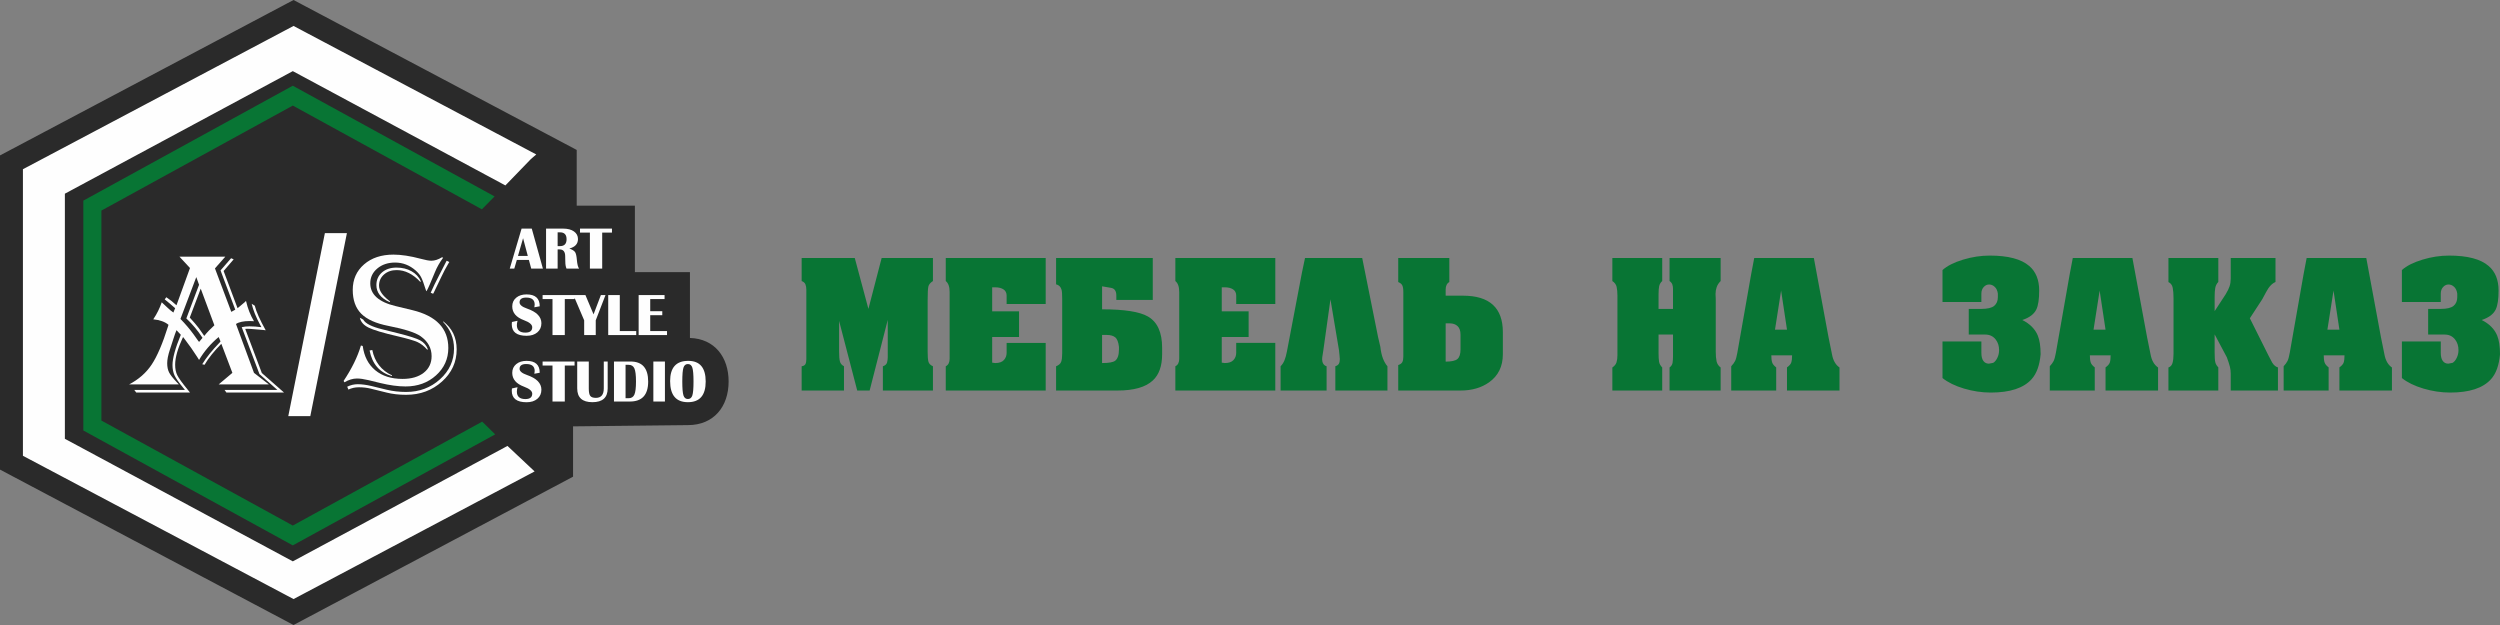 <?xml version="1.0" encoding="UTF-8"?> <svg xmlns="http://www.w3.org/2000/svg" xmlns:xlink="http://www.w3.org/1999/xlink" xmlns:xodm="http://www.corel.com/coreldraw/odm/2003" xml:space="preserve" width="259.946mm" height="64.987mm" version="1.1" style="shape-rendering:geometricPrecision; text-rendering:geometricPrecision; image-rendering:optimizeQuality; fill-rule:evenodd; clip-rule:evenodd" viewBox="0 0 27488.66 6872.17"><rect x="0" y="0" width="27488.66" height="6872.17" fill="#808080" stroke="none"/> <defs> <style type="text/css"> .fil2 {fill:#FEFEFE} .fil0 {fill:#2A2A2A} .fil1 {fill:#087534} .fil5 {fill:white} .fil3 {fill:#FEFEFE;fill-rule:nonzero} .fil4 {fill:#087534;fill-rule:nonzero} </style> </defs> <g id="Слой_x0020_1">  <path class="fil0" d="M6301.06 5241.37l-3073.53 1630.79 -3227.53 -1708.81 0 -3454.49 3227.54 -1708.86 3113.68 1648.58 0 612.99 639.8 0 0 548.32 0 182.36 605.26 0 0 723.74c272.82,8.96 425.2,211.99 425.2,478.98 0,274.9 -162.31,479.29 -447.63,479.29l-1262.79 13.68 0 553.43z"></path> <polygon class="fil1" points="5437.93,2159.72 3219.4,942.59 916.28,2206.11 916.28,4733.32 3219.38,5996.82 5444.69,4776 5302.11,4635.99 3219.38,5778.64 1115.13,4624.18 1115.13,2315.23 3219.4,1160.77 5260.89,2280.8 5298.55,2301.48 5319,2280.62 "></polygon> <polygon class="fil2" points="5556.88,2038.82 3219.58,782.12 713.31,2129.66 713.31,4824.74 3219.56,6172.28 5579.95,4903.17 5878.18,5183.55 3227.53,6586.94 252.07,5011.59 252.07,1860.62 3227.54,285.22 5896.43,1698.31 5837.57,1748.87 "></polygon> <path class="fil3" d="M3956.69 3493.73l37.34 20.55c23.9,43.31 94.1,78.79 210.99,107.18l176.26 44.06c119.51,29.87 199.05,55.64 239,76.93 39.58,21.65 67.96,54.14 84.78,97.84l-7.85 4.47c-32.87,-37.71 -68.34,-65.72 -106.43,-83.28 -38.46,-17.17 -112.03,-38.83 -220.69,-64.22 -157.6,-36.6 -263.27,-68.34 -317.04,-94.86 -54.15,-26.52 -86.27,-62.74 -96.35,-108.68z"></path> <path class="fil3" d="M4093.36 3848.12c26.89,131.45 99.34,224.44 216.59,278.96l0 8.96c-135.55,-39.58 -217.71,-133.69 -246.08,-282.31l29.49 -5.6z"></path> <path class="fil3" d="M4872.34 3532.94c99.33,75.07 149,178.13 149,308.84 0,139.29 -54.14,257.29 -162.07,354.02 -107.93,96.72 -239,145.27 -393.6,145.27 -78.79,0 -150.12,-8.22 -213.6,-24.28l-175.14 -43.32c-40.71,-10.08 -84.4,-15.3 -131.07,-15.3 -41.83,0 -79.92,8.59 -115.02,25.39l-13.07 -31.73c38.09,-18.3 76.55,-27.26 116.14,-27.26 43.68,0 93.72,6.71 150.11,19.79l168.79 41.08c67.22,16.05 137.8,24.27 212.49,24.27 146.02,0 270.36,-46.68 373.06,-139.66 102.7,-92.99 153.86,-205.39 153.86,-337.22 0,-111.65 -39.96,-209.5 -119.88,-293.14l0 -6.73z"></path> <path class="fil3" d="M4620.64 3098.63c-80.65,-85.89 -166.92,-128.83 -259.54,-128.83 -55.63,0 -101.95,16.06 -138.54,48.18 -36.6,32.12 -54.89,73.19 -54.89,122.86 0,54.14 37.72,109.42 112.77,166.55l8.97 5.6 -5.6 8.59c-96.72,-42.95 -145.27,-105.31 -145.27,-187.09 0,-56.77 20.55,-103.07 61.25,-138.92 41.08,-35.48 94.47,-53.4 160.21,-53.4 62.73,0 117.62,13.44 164.68,39.96 47.43,26.51 81.79,63.85 103.81,112.02l-7.85 4.48z"></path> <path class="fil3" d="M4940.31 2880.92l-10.08 16.43c-29.88,50.41 -55.27,98.96 -76.56,144.9 -50.78,107.55 -79.91,167.29 -86.26,179.62l-5.6 7.85 -26.14 -10.84 4.48 -10.08c20.91,-48.18 51.53,-110.91 91.86,-188.59l74.31 -144.51 5.6 -8.96 28.38 14.18z"></path> <path class="fil3" d="M4872.34 2833.87c-37.72,51.16 -68.33,104.55 -90.74,160.21 -44.45,109.41 -73.94,176.63 -88.51,201.65l-5.59 6.34c-2.99,-7.84 -5.23,-13.81 -6.73,-18.29 -20.17,-65.35 -36.97,-110.54 -50.41,-135.93 -13.07,-25.4 -32.87,-49.67 -59.01,-72.83 -66.47,-58.63 -142.28,-88.12 -227.05,-88.12 -78.04,0 -143.39,21.65 -195.3,64.97 -51.9,43.31 -77.67,97.84 -77.67,163.19 0,122.49 92.61,205.76 277.46,250.2l185.23 44.82c263.64,63.48 395.46,202.03 395.46,416.38 0,119.49 -45.19,219.58 -135.19,300.99 -89.99,81.03 -201.65,121.74 -334.21,121.74 -83.28,0 -176.27,-12.69 -278.96,-37.72l-128.08 -31.36c-51.91,-12.32 -94.49,-18.29 -128.09,-18.29 -44.45,0 -90.37,13.81 -137.8,41.82l-8.96 -15.31c90.74,-136.3 154.22,-266.26 190.45,-389.49l19.79 5.6c15.31,114.27 61.25,203.14 137.8,266.62 76.55,63.49 176.64,95.23 300.24,95.23 97.84,0 175.52,-22.78 233.03,-67.96 57.52,-45.19 86.27,-106.05 86.27,-182.6 0,-88.13 -39.96,-160.96 -120.25,-218.45 -57.52,-40.71 -175.89,-78.8 -354.39,-113.9 -137.8,-26.89 -237.51,-71.71 -299.5,-134.44 -61.99,-62.74 -92.98,-149.75 -92.98,-261.41 0,-115.02 41.45,-208.38 124.35,-280.45 82.54,-71.7 190.46,-107.55 323.4,-107.55 85.15,0 184.86,15.31 298.75,45.56 53.03,14.57 92.61,21.67 118,21.67 35.86,0 75.07,-12.7 117.26,-38.1l11.95 5.23z"></path> <path class="fil3" d="M2801.28 3361.16c16.05,65.72 56.38,155.72 120.25,270.36 -15.68,-2.24 -25.02,-3.36 -27.26,-3.36l-88.51 -7.47c-39.95,-3.73 -69.45,-5.6 -87.38,-5.6 -2.98,0 -10.46,0.38 -22.03,1.12l182.6 485.1 244.22 215.1 -633.72 0 -20.54 -29.13 580.69 0 -196.8 -174.02 -194.93 -515.72c25.02,-6.34 53.4,-9.33 85.52,-9.33 39.21,0 83.28,2.98 131.44,9.33l-13.44 -23.9c-46.68,-86.26 -78.04,-163.93 -94.1,-233.4l33.99 20.92z"></path> <path class="fil3" d="M2477.5 2821.91l-113.89 129.21 179.62 478 43.69 -24.27 -162.08 -431.69 116.14 -133.7 28.38 11.96 -110.54 128.46 153.1 408.53c8.97,-6.34 14.19,-10.46 15.31,-11.95l36.23 -30.62c22.04,-17.54 35.85,-29.87 41.45,-37.34 19.05,83.28 48.17,157.58 87.75,223.31 -21.28,-1.11 -36.59,-1.86 -45.93,-1.86 -69.47,0 -120.25,10.83 -151.99,32.49l197.92 537.38 163.94 126.96 -552.31 0 150.87 -126.96 -121.37 -319.66c-80.29,81.03 -141.9,157.97 -184.86,231.15l-25.39 -6.71c43.32,-71.33 107.18,-151.25 192.69,-239.75l8.59 -10.83 -20.54 -48.17c-87.01,72.44 -158.71,156.09 -215.47,251.69l-19.8 -31.75c-38.09,-60.5 -86.63,-129.57 -145.64,-206.88l-10.83 -13.06c-57.89,124.72 -86.64,226.3 -86.64,304.35 0,45.93 7.85,84.76 23.9,116.5 15.68,31.75 54.14,84.77 115.02,159.09 4.85,6.73 13.07,16.8 24.27,30.62l-590.77 0 -22.04 -29.13 557.16 0 -19.03 -23.15c-48.18,-58.26 -79.92,-103.82 -95.23,-136.31 -14.94,-32.49 -22.42,-70.58 -22.42,-114.27 0,-74.31 30.62,-185.22 91.5,-332.73l-47.81 -50.41c-9.71,23.16 -21.66,57.52 -36.22,102.7l-36.23 111.65c-19.79,59.75 -29.49,109.43 -29.49,149 0,40.71 7.1,74.69 20.91,101.58 13.82,27.26 42.94,63.86 87.38,110.54 4.48,4.48 10.84,11.57 19.8,20.91l-547.08 0c104.19,-54.14 187.1,-126.59 247.97,-217.71 60.87,-91.11 121,-231.89 180.74,-422.34l4.47 -15.31c-38.46,-32.87 -94.47,-53.03 -167.29,-60.5 39.96,-59.76 70.95,-122.12 92.98,-187.09 10.09,9.71 16.43,15.3 18.67,17.54l49.29 45.94c16.43,16.05 36.6,32.49 60.13,49.29l19.42 -48.17 -13.07 -10.83c-36.22,-32.12 -66.84,-57.89 -91.86,-77.68l-9.71 -7.84 17.54 -23.9c38.47,25.39 75.81,54.89 111.66,88.5l148.63 -409.65 -116.13 -125.11 504.5 0zm-270.36 351.78l-120.25 317.8c6.73,7.09 10.09,11.57 10.83,13.07l45.2 50.41c23.9,26.14 54.51,66.84 91.86,122.49l10.83 16.43c31.36,-39.59 68.7,-78.42 111.66,-117.26l-150.13 -402.94zm-48.92 -126.96l-174.02 460.06c55.26,56.77 103.06,113.16 143.4,168.42l50.04 70.21c0.74,0.74 4.47,5.22 11.2,14.19 6.34,-6.73 10.09,-10.84 10.83,-12.33l15.31 -18.29c2.24,-2.98 6.34,-7.84 11.95,-14.19 -51.16,-78.79 -110.54,-150.12 -178.13,-213.61l140.04 -370.06 -30.62 -84.4z"></path> <path class="fil3" d="M5847.1 2513.64l122.35 439.93 -128.18 0 -26.05 -95.64 -132.35 0 -28.03 95.64 -49.9 0 130.15 -439.93 112.01 0zm-151.69 300.1l107.95 0 -51.88 -194.35 -56.07 194.35zm308.78 139.83l0 -439.93 188.85 0c49.14,0 88.5,10.33 117.84,31.11 29.46,20.77 44.19,48.58 44.19,83.54 0,53.31 -31.54,88.16 -94.75,104.21 32.42,12.09 53.42,25.28 62.98,39.57 9.56,14.4 16.05,42.32 19.46,83.66 4.06,49.35 12.31,82.01 24.73,97.84l-138.4 0c-8.79,-20.34 -13.19,-45.84 -13.19,-76.3l-0.67 -26.06 -0.66 -32.75c0,-50.68 -20.45,-75.96 -61.23,-75.96l-21.88 0 0 211.06 -127.3 0zm127.3 -247.34l25.73 0c48.37,0 72.54,-25.28 72.54,-75.85 0,-50.57 -24.17,-75.85 -72.54,-75.85l-25.73 0 0 151.71zm597.46 -192.59l0 44.18 -107.51 0 0 395.75 -135.21 0 0 -395.75 -108.82 0 0 -44.18 351.55 0zm-794.23 854.13l-59.26 10.99c2.53,-11.86 3.74,-21.76 3.74,-29.79 0,-51.34 -31.01,-76.95 -92.89,-76.95 -48.92,0 -73.33,17.6 -73.33,52.87 0,26.38 27.38,49.04 82.01,67.94 105.42,36.27 158.08,90.03 158.08,161.15 0,41.66 -14.85,75.09 -44.41,100.38 -29.68,25.17 -69.03,37.82 -118.17,37.82 -108.82,0 -163.24,-42.11 -163.24,-126.42 0,-6.82 0.66,-15.28 1.87,-25.4l61.45 -13.51c-4.84,18.69 -7.26,34.84 -7.26,48.59 0,54.52 31.23,81.77 93.77,81.77 50.03,0 75.09,-19.67 75.09,-58.91 0,-29.25 -29.91,-54.97 -89.82,-77.06 -86.5,-31.77 -129.82,-82.56 -129.82,-152.36 0,-39.58 14.4,-71.35 43.31,-95.53 28.91,-24.18 66.83,-36.27 113.88,-36.27 96.63,0 145,43.53 145,130.7zm382.99 -123.45l0 44.19 -107.51 0 0 395.74 -135.21 0 0 -395.74 -108.82 0 0 -44.19 351.55 0zm340.12 0l-107.29 277.67 0 162.26 -127.3 0 0 -162.26 -118.5 -277.67 132.35 0 89.37 212.27 80.47 -212.27 50.9 0zm157.09 0l0 395.74 180.72 0 0 44.19 -308.02 0 0 -439.93 127.3 0zm492.25 0l0 44.19 -157.64 0 0 133.23 132.58 0 0 44.19 -132.58 0 0 174.12 184.68 0 0 44.19 -311.98 0 0 -439.93 284.94 0zm-1372.44 854.13l-59.26 10.99c2.53,-11.86 3.74,-21.76 3.74,-29.79 0,-51.33 -31.01,-76.95 -92.89,-76.95 -48.92,0 -73.33,17.6 -73.33,52.88 0,26.38 27.38,49.02 82.01,67.93 105.42,36.27 158.08,90.03 158.08,161.16 0,41.66 -14.85,75.08 -44.41,100.36 -29.68,25.17 -69.03,37.82 -118.17,37.82 -108.82,0 -163.24,-42.11 -163.24,-126.42 0,-6.81 0.66,-15.28 1.87,-25.39l61.45 -13.53c-4.84,18.69 -7.26,34.84 -7.26,48.59 0,54.52 31.23,81.79 93.77,81.79 50.03,0 75.09,-19.68 75.09,-58.92 0,-29.24 -29.91,-54.97 -89.82,-77.06 -86.5,-31.77 -129.82,-82.56 -129.82,-152.36 0,-39.58 14.4,-71.35 43.31,-95.53 28.91,-24.18 66.83,-36.27 113.88,-36.27 96.63,0 145,43.54 145,130.7zm382.99 -123.45l0 44.19 -107.51 0 0 395.74 -135.21 0 0 -395.74 -108.82 0 0 -44.19 351.55 0zm364.08 0l0 295.37c0,101.24 -55.95,151.81 -167.86,151.81 -111.47,0 -167.2,-50.57 -167.2,-151.81l0 -295.37 127.3 0 0 299.22c0,38.69 5.49,65.08 16.59,79.26 11.11,14.18 31.56,21.21 61.46,21.21 57.93,0 86.84,-34.73 86.84,-104.32l0 -295.37 42.87 0zm69.25 439.93l0 -439.93 182.03 0c129.28,0 193.92,73.43 193.92,220.41 0,146.31 -66.95,219.52 -200.95,219.52l-175 0zm127.3 -36.27l33.52 0c30.56,0 51.77,-13.3 63.54,-39.79 11.76,-26.61 17.69,-74.65 17.69,-144.12 0,-69.36 -5.83,-117.4 -17.48,-143.78 -11.65,-26.49 -32.97,-39.68 -63.76,-39.68l-33.52 0 0 367.38zm432.89 -403.66l0 439.93 -127.3 0 0 -439.93 127.3 0zm256.13 -7.25c128.07,0 192.05,75.75 192.05,227.22 0,151.48 -65.18,227.22 -195.56,227.22 -130.38,0 -195.57,-77.49 -195.57,-232.38 0,-148.08 66.4,-222.06 199.08,-222.06zm-3.51 34.95c-24.08,0 -40.46,13.31 -48.92,39.8 -8.46,26.49 -12.75,77.28 -12.75,152.47 0,75.2 4.29,125.98 12.75,152.47 8.46,26.49 24.84,39.8 48.92,39.8 24.07,0 40.45,-13.31 48.92,-39.8 8.46,-26.49 12.75,-77.27 12.75,-152.47 0,-74.96 -4.29,-125.75 -12.75,-152.36 -8.47,-26.6 -24.85,-39.91 -48.92,-39.91z"></path> <path class="fil4" d="M10258.1 4294.02l-550.56 0 0 -266.32c25.37,-8.95 40.66,-22.75 45.88,-41.4 5.22,-18.65 7.84,-37.68 7.84,-57.07l0 -411.79 -199.19 776.59 -136.52 0 -199.19 -765.4 0 336.82c0,49.25 2.98,85.42 8.96,108.55 5.96,23.5 20.89,41.03 44.75,52.97l0 267.07 -465.51 0 0 -266.69c20.9,-2.98 34.7,-10.82 41.41,-23.5 6.71,-12.68 10.07,-30.96 10.07,-54.83l0 -764.66c0,-22.39 -3.35,-41.78 -10.07,-58.19 -6.71,-16.41 -20.51,-28.35 -41.41,-35.81l0 -253.28 584.13 0 149.95 559.51 145.47 -559.51 563.99 0 0 253.28c-28.35,17.9 -45.14,38.05 -50.36,60.42 -5.22,22.39 -7.84,74.22 -7.84,154.79l0 560.26c0,53.71 2.98,91.39 8.96,112.27 5.96,20.89 22.38,37.3 49.24,49.24l0 266.69zm1239.86 0l-1098.86 0 0 -266.69c14.92,-7.46 25.74,-18.27 32.45,-32.45 6.7,-14.17 10.07,-30.95 10.07,-50.36l0 -733.33c0,-58.18 -14.17,-98.47 -42.52,-120.85l0 -253.28 1098.86 0 0 505.8 -429.69 0 0 -91.76c0,-31.33 -11.57,-54.46 -34.7,-69.38 -23.13,-14.92 -52.59,-22.39 -88.39,-22.39l-35.82 0 0 264.09 295.43 0 0 281.99 -295.43 0 0 282 33.57 4.47c43.27,0 74.97,-10.82 95.12,-32.82 20.13,-21.64 30.21,-48.49 30.21,-80.2l0 -108.54 429.69 0 0 523.69zm1280.16 -399.48c0,130.18 -34.32,226.79 -102.96,289.45 -79.08,73.48 -208.13,110.03 -387.17,110.03l-675.88 0 0 -266.69c29.84,-11.94 48.5,-28.35 55.95,-49.24 7.46,-20.89 11.19,-51.85 11.19,-92.13l0 -600.54c0,-49.24 -2.23,-82.44 -6.71,-98.85 -8.95,-32.82 -29.09,-52.96 -60.42,-60.42l0 -289.08 1063.06 0 0 461.04 -400.6 0 0 -49.24c0,-49.24 -19.39,-77.22 -58.56,-83.92 -38.79,-6.71 -71.61,-12.32 -98.1,-16.79l0 252.91c244.69,0 412.54,26.11 503.56,78.7 104.45,59.68 156.66,174.94 156.66,345.4l0 69.38zm-474.47 -54.83l0 -25c-5.96,-52.96 -19.76,-88.02 -41.4,-105.56 -21.64,-17.53 -51.85,-26.11 -90.64,-26.11l-53.72 0 0 308.85c73.11,0 120.86,-8.21 143.23,-24.99 28.35,-21.27 42.52,-63.42 42.52,-127.19zm1718.81 454.31l-1098.87 0 0 -266.69c14.92,-7.46 25.74,-18.27 32.45,-32.45 6.71,-14.17 10.07,-30.95 10.07,-50.36l0 -733.33c0,-58.18 -14.17,-98.47 -42.52,-120.85l0 -253.28 1098.87 0 0 505.8 -429.7 0 0 -91.76c0,-31.33 -11.56,-54.46 -34.69,-69.38 -23.13,-14.92 -52.6,-22.39 -88.4,-22.39l-35.81 0 0 264.09 295.42 0 0 281.99 -295.42 0 0 282 33.57 4.47c43.26,0 74.97,-10.82 95.11,-32.82 20.14,-21.64 30.21,-48.49 30.21,-80.2l0 -108.54 429.7 0 0 523.69zm1233.15 0l-572.93 0 0 -267.07c19.39,-5.97 32.44,-15.29 39.16,-27.98 6.71,-12.68 10.08,-29.46 10.08,-50.36 0,-10.44 -1.12,-24.24 -3.36,-41.4 -2.24,-17.15 -4.1,-35.81 -5.59,-55.2l-94 -560.63 -78.33 560.63c0,4.47 -2.24,18.64 -6.71,42.89 -4.47,23.88 -6.71,42.52 -6.71,55.95 0,17.9 4.1,33.94 12.31,48.12 8.21,14.18 20.51,23.51 36.93,27.98l0 267.07 -505.79 0 0 -266.69c17.9,-17.9 32.07,-39.54 42.52,-64.91 10.44,-25.36 19.39,-57.81 26.85,-96.6l165.62 -869.48 33.56 -159.28 628.89 0 174.57 869.85 24.62 105.19c5.96,52.23 15.66,95.49 29.09,130.19 13.43,34.32 29.84,62.67 49.24,85.04l0 266.69zm1268.96 -399.11c0,134.28 -50.73,237.6 -152.18,309.23 -85.04,60.05 -189.49,89.89 -313.33,89.89l-684.83 0 0 -280.12c22.38,-7.46 37.3,-18.27 44.76,-32.45 7.46,-14.17 11.19,-33.93 11.19,-59.67l0 -710.58c0,-37.3 -4.47,-63.04 -13.43,-77.21 -8.95,-14.18 -23.13,-24.99 -42.52,-32.45l0 -264.46 561.74 0 0 264.09c-26.85,14.92 -40.28,42.52 -40.28,82.8l0 67.15 190.23 0c292.43,0 438.65,133.91 438.65,401.35l0 242.45zm-465.51 -53.71l0 -161.89c0,-42.15 -10.81,-73.1 -32.44,-93.62 -21.64,-20.14 -50.36,-30.21 -86.16,-30.21l-44.76 0 0 420.75c62.67,0 105.56,-9.33 128.68,-27.98 23.13,-19.02 34.69,-54.46 34.69,-107.05zm2860.2 452.82l-561.74 0 0 -253.64c19.39,-13.8 30.58,-31.71 33.56,-54.09 2.98,-22.38 4.47,-44.01 4.47,-65.28l0 -242.45 -158.9 0 0 199.93c0,43.27 1.86,76.47 5.59,98.84 3.73,22.39 15.29,43.27 34.7,63.05l0 253.64 -548.32 0 0 -253.27c23.88,-16.41 39.17,-35.44 45.88,-57.07 6.7,-21.64 10.07,-48.12 10.07,-79.82l0 -652.02c0,-38.79 -2.98,-71.61 -8.96,-97.72 -5.96,-26.11 -21.63,-47.37 -46.99,-63.79l0 -253.28 548.32 0 0 252.91c-17.91,16.41 -29.1,35.44 -33.57,57.06 -4.47,21.64 -6.71,51.85 -6.71,90.65l0 158.9 158.9 0 0 -223.8c0,-16.41 -2.6,-31.7 -7.83,-45.87 -5.22,-14.18 -15.3,-26.49 -30.21,-36.93l0 -252.91 561.74 0 0 253.28c-20.89,20.89 -35.44,43.27 -43.64,67.14 -8.21,23.88 -12.31,48.87 -12.31,74.22l2.24 60.43 0 573.68c0,43.26 2.98,79.08 8.95,106.68 5.96,27.6 20.89,50.36 44.76,68.26l0 253.27zm1307.01 0l-577.41 0 0 -254.39c25.37,-17.9 41.03,-36.18 47,-54.09 5.96,-17.9 8.95,-44.01 8.95,-78.7l-228.28 0c0,32.82 2.98,58.93 8.95,77.59 5.97,18.64 20.9,37.3 44.76,55.2l0 254.39 -494.6 0 0 -266.69c19.39,-20.89 33.57,-40.28 42.52,-58.19 8.96,-17.9 17.16,-48.12 24.62,-89.89l152.19 -865 33.56 -177.18 655.74 0 161.14 869.85 38.05 188c11.94,67.51 39.54,116 82.81,145.85l0 253.27zm-577.41 -669.17l-64.9 -429.69 -67.15 429.69 132.05 0zm2788.58 270.43c-10.45,120.86 -43.27,211.88 -98.47,273.42 -88.03,98.47 -237.97,147.71 -449.84,147.71 -96.98,0 -194.71,-14.55 -293.18,-43.64 -98.47,-29.47 -177.55,-67.89 -237.23,-116l0 -402.1 427.46 0 0 124.21c0,40.66 7.47,70.87 22.39,90.27 14.91,19.77 35.06,29.47 60.42,29.47l46.99 -8.95c17.9,-10.45 33.19,-29.1 45.88,-55.21 12.68,-26.48 19.02,-54.46 19.02,-84.67 0,-45.13 -11.94,-83.18 -35.81,-114.88 -28.35,-37.68 -67.15,-56.32 -116.39,-56.32l-181.28 0 0 -282 138.76 0c67.14,0 114.14,-11.19 140.99,-33.56 26.86,-22.39 40.29,-54.46 40.29,-96.24l0 -38.05c-4.47,-32.82 -16.04,-57.81 -34.7,-74.97 -18.64,-17.15 -39.16,-25.73 -61.54,-25.73 -22.38,0 -42.14,9.32 -59.3,27.97 -17.16,18.65 -25.74,42.89 -25.74,72.73l0 91.76 -427.46 0 0 -351.37c52.22,-46.25 127.57,-84.3 226.05,-114.13 98.47,-29.84 196.19,-44.76 293.17,-44.76 201.43,0 346.15,38.05 434.18,114.13 73.11,62.3 109.67,152.56 109.67,270.43 0,95.12 -10.45,164.5 -31.33,207.77 -25.37,52.22 -76.85,90.64 -154.42,116 83.55,41.77 140.24,98.84 170.08,170.45 20.89,50.73 31.33,119.37 31.33,206.27zm1291.35 398.74l-577.41 0 0 -254.39c25.36,-17.9 41.03,-36.18 46.99,-54.09 5.97,-17.9 8.96,-44.01 8.96,-78.7l-228.28 0c0,32.82 2.98,58.93 8.95,77.59 5.97,18.64 20.9,37.3 44.76,55.2l0 254.39 -494.6 0 0 -266.69c19.39,-20.89 33.56,-40.28 42.52,-58.19 8.95,-17.9 17.15,-48.12 24.62,-89.89l152.18 -865 33.57 -177.18 655.74 0 161.14 869.85 38.05 188c11.94,67.51 39.54,116 82.81,145.85l0 253.27zm-577.41 -669.17l-64.91 -429.69 -67.14 429.69 132.05 0zm1895.61 669.17l-519.22 0 0 -187.25c0,-25.36 -2.98,-50.36 -8.96,-74.22 -5.96,-24.25 -17.15,-58.56 -33.56,-103.7l-134.29 -252.52 0 200.68c0,52.59 2.61,88.77 7.84,108.17 5.22,19.39 16.04,37.68 32.45,54.09l0 254.76 -548.32 0 0 -253.27c22.39,-7.47 37.31,-23.88 44.76,-49.24 7.46,-25.37 11.19,-60.05 11.19,-103.33l0 -609.49c0,-46.25 -2.98,-84.67 -8.95,-114.51 -5.97,-29.84 -21.64,-50.73 -47,-62.67l0 -264.46 548.32 0 0 262.97c-17.9,19.39 -29.1,41.4 -33.57,66.02 -4.47,24.25 -6.71,56.7 -6.71,96.98l0 158.16 120.86 -185.01c20.89,-34.32 35.44,-63.79 43.64,-89.16 8.21,-25.36 12.31,-53.71 12.31,-84.67l0 -225.29 492.36 0 0 263.34c-28.35,11.94 -54.46,34.7 -78.33,69.01 -13.43,20.89 -35.81,60.79 -67.14,120.48l-136.52 209.63 203.66 407.32c22.38,43.64 36.56,70.49 42.52,80.94 17.9,28.72 38.79,45.88 62.67,51.85l0 254.39zm1253.3 0l-577.41 0 0 -254.39c25.36,-17.9 41.03,-36.18 46.99,-54.09 5.97,-17.9 8.96,-44.01 8.96,-78.7l-228.28 0c0,32.82 2.98,58.93 8.95,77.59 5.97,18.64 20.9,37.3 44.76,55.2l0 254.39 -494.6 0 0 -266.69c19.39,-20.89 33.56,-40.28 42.52,-58.19 8.96,-17.9 17.16,-48.12 24.62,-89.89l152.18 -865 33.57 -177.18 655.74 0 161.14 869.85 38.05 188c11.94,67.51 39.54,116 82.81,145.85l0 253.27zm-577.41 -669.17l-64.91 -429.69 -67.14 429.69 132.05 0zm1765.8 270.43c-10.45,120.86 -43.27,211.88 -98.47,273.42 -88.03,98.47 -237.97,147.71 -449.85,147.71 -96.98,0 -194.7,-14.55 -293.17,-43.64 -98.47,-29.47 -177.55,-67.89 -237.23,-116l0 -402.1 427.46 0 0 124.21c0,40.66 7.46,70.87 22.38,90.27 14.92,19.77 35.07,29.47 60.43,29.47l46.99 -8.95c17.9,-10.45 33.19,-29.1 45.88,-55.21 12.68,-26.48 19.02,-54.46 19.02,-84.67 0,-45.13 -11.94,-83.18 -35.82,-114.88 -28.34,-37.68 -67.14,-56.32 -116.38,-56.32l-181.28 0 0 -282 138.76 0c67.14,0 114.14,-11.19 140.99,-33.56 26.86,-22.39 40.29,-54.46 40.29,-96.24l0 -38.05c-4.48,-32.82 -16.04,-57.81 -34.7,-74.97 -18.64,-17.15 -39.16,-25.73 -61.54,-25.73 -22.38,0 -42.15,9.32 -59.3,27.97 -17.16,18.65 -25.74,42.89 -25.74,72.73l0 91.76 -427.46 0 0 -351.37c52.22,-46.25 127.56,-84.3 226.05,-114.13 98.47,-29.84 196.19,-44.76 293.17,-44.76 201.43,0 346.15,38.05 434.18,114.13 73.11,62.3 109.66,152.56 109.66,270.43 0,95.12 -10.44,164.5 -31.32,207.77 -25.37,52.22 -76.85,90.64 -154.43,116 83.56,41.77 140.25,98.84 170.09,170.45 20.89,50.73 31.33,119.37 31.33,206.27z"></path> <rect class="fil5" transform="matrix(0.072 -0 -0.035 0.175 3572.16 2563.69)" width="3364.06" height="11498.43"></rect> </g> </svg> 
